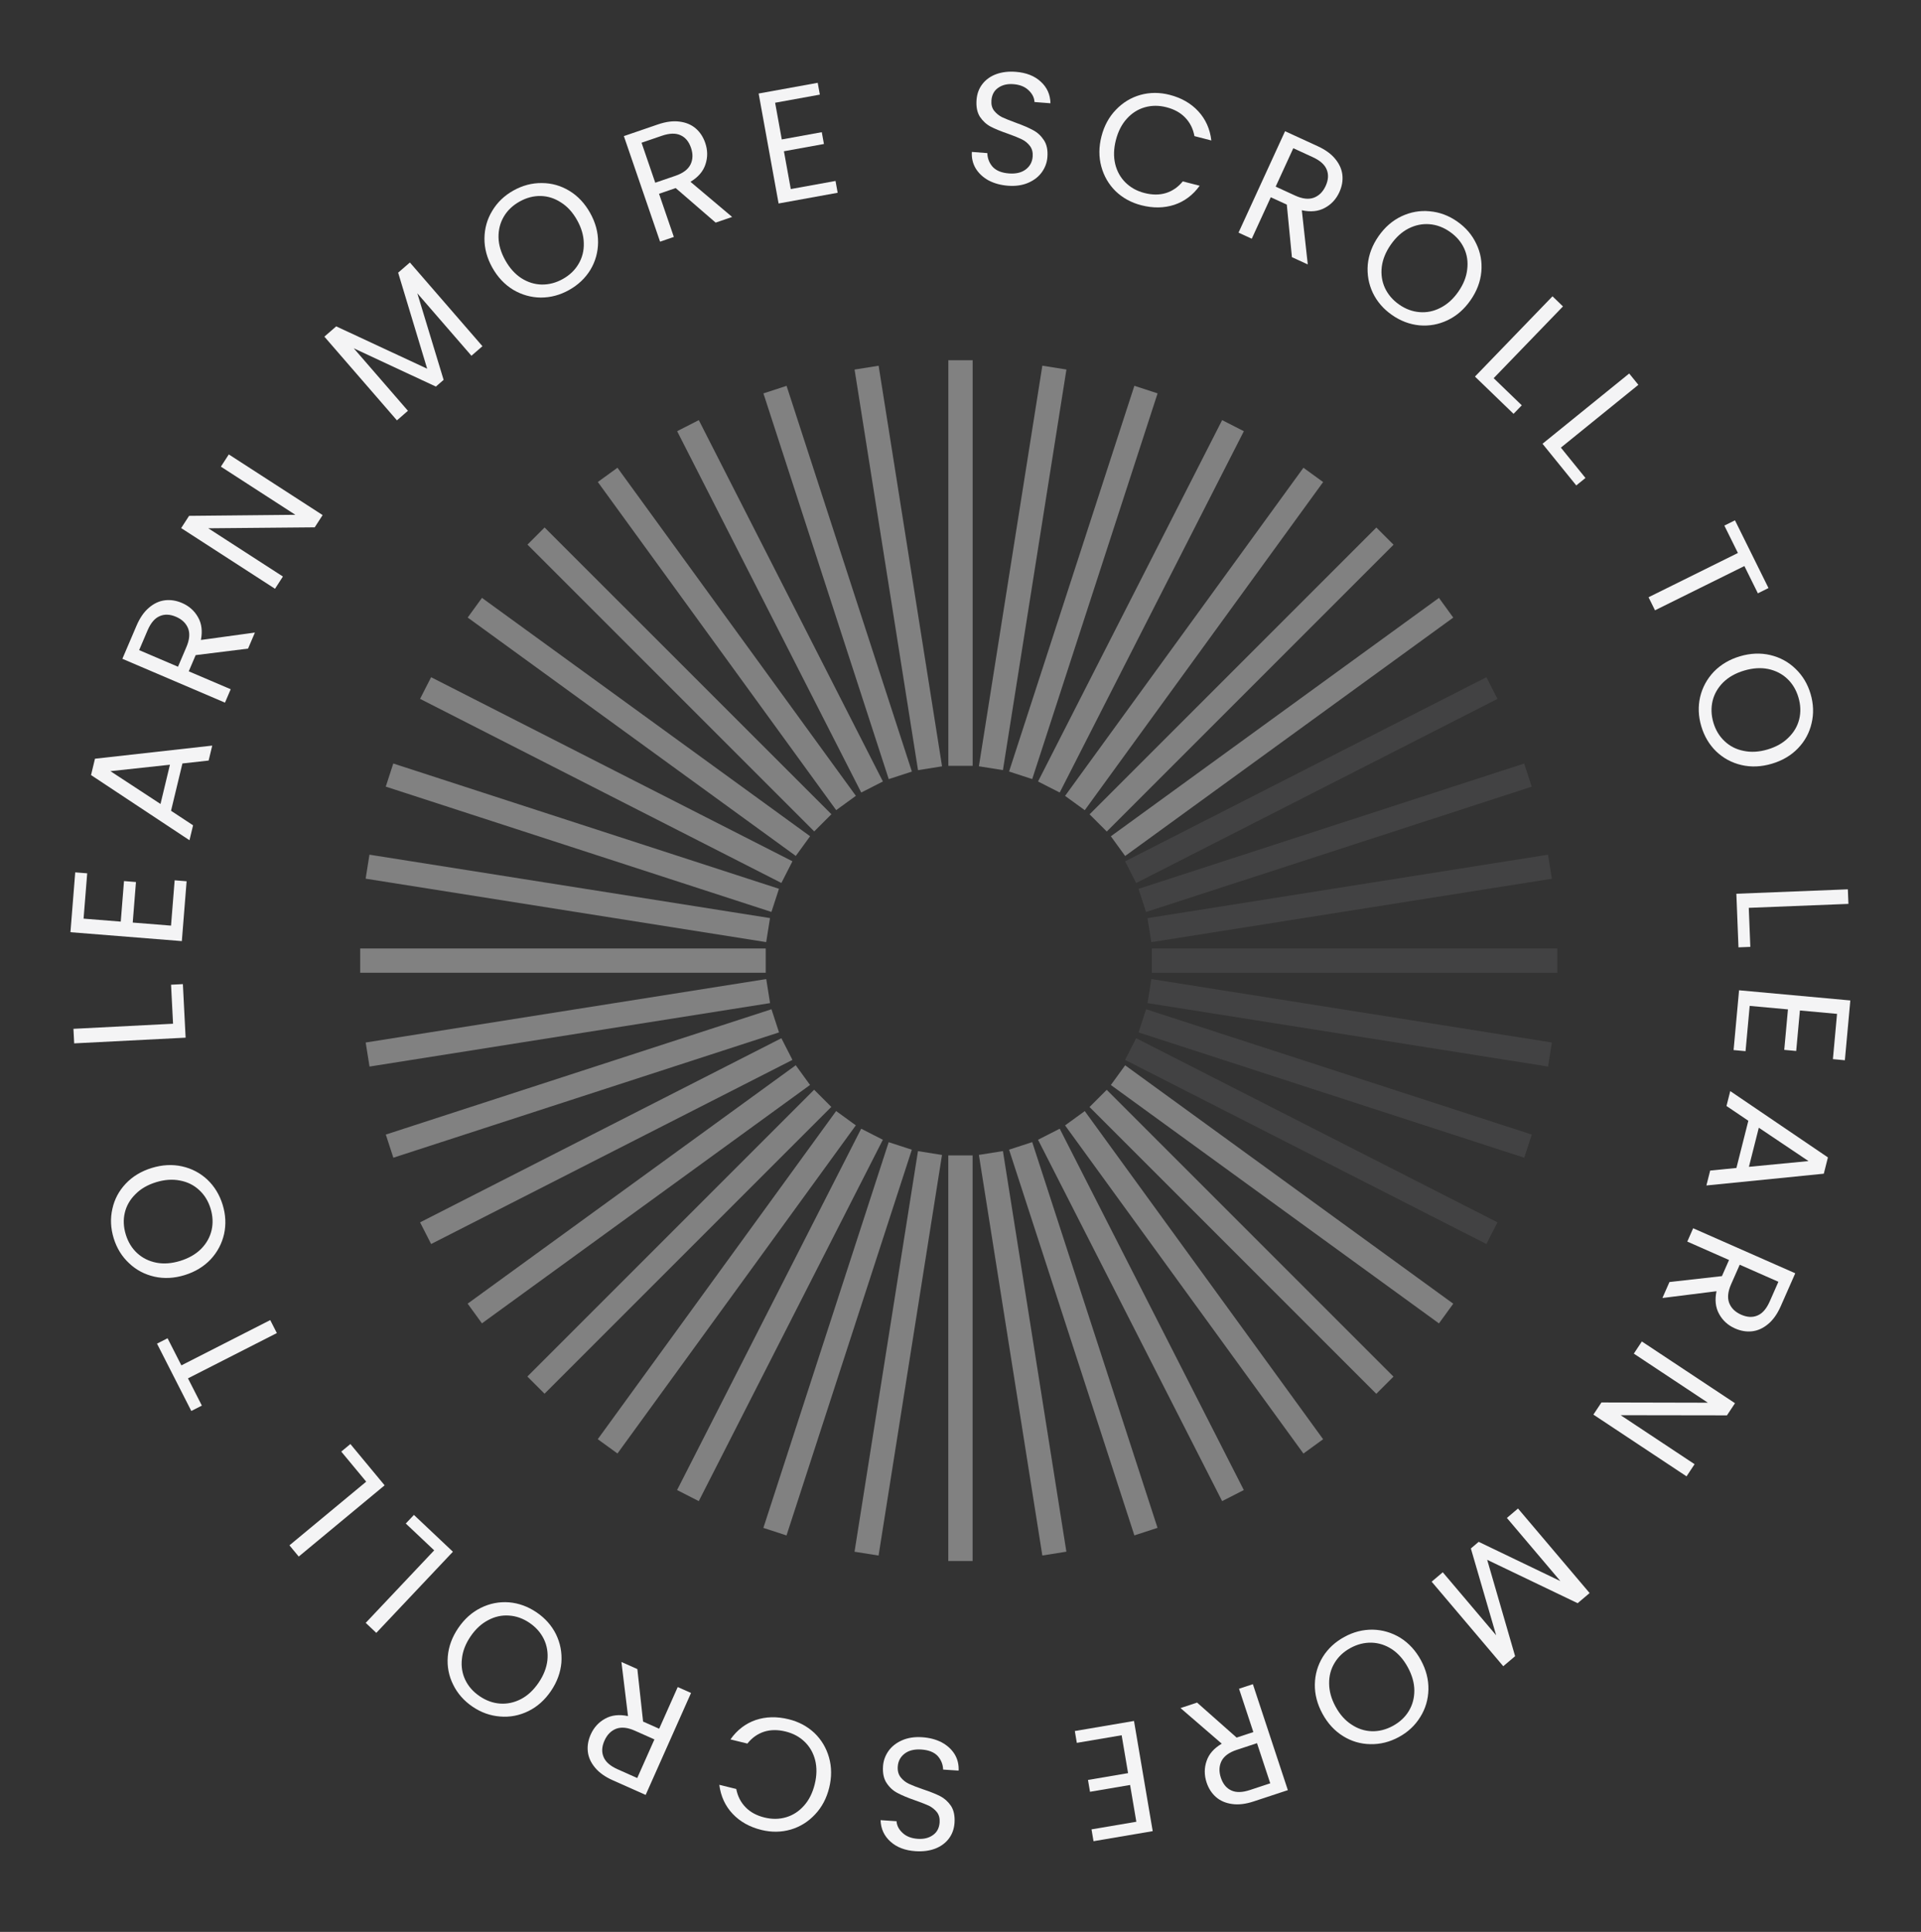 <?xml version="1.0" encoding="UTF-8"?> <svg xmlns="http://www.w3.org/2000/svg" width="180" height="181" viewBox="0 0 180 181" fill="none"><rect x="0" y="0" width="180" height="181" fill="#333333" stroke="none"/><g opacity="0.4" clip-path="url(#clip0_46_366)"><path d="M91.139 71.749H88.861V33.75H91.139V71.749ZM82.328 34.265L80.074 34.624L86.019 72.156L88.272 71.798L82.328 34.265ZM73.703 36.15L71.533 36.857L83.275 72.996L85.445 72.289L73.703 36.15ZM65.481 39.361L63.448 40.397L80.698 74.253L82.73 73.217L65.481 39.366V39.361ZM57.862 43.818L56.016 45.158L78.351 75.902L80.197 74.562L57.857 43.823L57.862 43.818ZM51.034 49.414L49.424 51.024L76.295 77.895L77.905 76.285L51.029 49.419L51.034 49.414ZM45.163 56.011L43.823 57.857L74.567 80.192L75.907 78.347L45.163 56.016V56.011ZM40.397 63.443L39.361 65.476L73.217 82.725L74.253 80.693L40.397 63.448V63.443ZM36.852 71.528L36.145 73.698L72.284 85.44L72.991 83.27L36.857 71.533L36.852 71.528ZM34.619 80.07L34.261 82.323L71.793 88.267L72.152 86.014L34.619 80.074V80.07ZM33.75 88.861V91.139H71.749V88.861H33.75ZM34.265 97.672L34.624 99.926L72.156 93.981L71.798 91.728L34.265 97.672ZM36.15 106.297L36.857 108.467L72.996 96.725L72.289 94.555L36.15 106.297ZM39.361 114.519L40.397 116.552L74.253 99.302L73.217 97.27L39.366 114.519H39.361ZM43.818 122.138L45.158 123.984L75.902 101.649L74.562 99.803L43.818 122.138ZM49.414 128.966L51.024 130.576L77.895 103.705L76.285 102.095L49.414 128.966ZM56.011 134.837L57.857 136.177L80.192 105.433L78.347 104.093L56.011 134.837ZM63.443 139.603L65.476 140.639L82.725 106.783L80.693 105.747L63.443 139.603ZM71.528 143.148L73.698 143.855L85.44 107.716L83.27 107.009L71.528 143.148ZM80.07 145.381L82.323 145.739L88.267 108.207L86.014 107.848L80.07 145.381ZM88.856 146.25H91.134V108.251H88.856V146.25ZM97.668 145.735L99.921 145.376L93.976 107.844L91.723 108.202L97.668 145.735ZM106.292 143.85L108.462 143.143L96.72 107.004L94.55 107.711L106.292 143.85ZM114.515 140.639L116.547 139.603L99.297 105.747L97.265 106.783L114.515 140.639ZM122.133 136.182L123.979 134.842L101.644 104.098L99.798 105.438L122.133 136.182ZM128.961 130.586L130.571 128.976L103.7 102.105L102.09 103.715L128.961 130.586ZM134.832 123.989L136.172 122.143L105.428 99.808L104.088 101.654L134.832 123.989ZM136.172 57.862L134.832 56.016L104.088 78.351L105.428 80.197L136.172 57.862ZM130.576 51.034L128.966 49.424L102.095 76.295L103.705 77.905L130.576 51.034ZM123.979 45.163L122.133 43.823L99.798 74.567L101.644 75.907L123.979 45.163ZM116.547 40.397L114.515 39.361L97.265 73.217L99.297 74.253L116.552 40.397H116.547ZM108.462 36.852L106.292 36.145L94.55 72.284L96.72 72.991L108.467 36.857L108.462 36.852ZM99.921 34.619L97.668 34.261L91.723 71.793L93.976 72.152L99.926 34.619H99.921Z" fill="#F4F4F5"></path><path opacity="0.2" d="M105.422 99.302L106.458 97.27L140.314 114.519L139.278 116.552L105.422 99.302ZM142.822 108.467L143.529 106.297L107.391 94.555L106.684 96.725L142.822 108.467ZM145.056 99.926L145.414 97.672L107.882 91.728L107.523 93.981L145.056 99.926ZM145.925 91.139V88.861H107.926V91.139H145.925ZM145.409 82.328L145.051 80.074L107.518 86.019L107.877 88.272L145.409 82.328ZM143.524 73.703L142.818 71.533L106.679 83.275L107.386 85.445L143.524 73.703ZM140.314 65.481L139.278 63.448L105.422 80.698L106.458 82.73L140.314 65.481Z" fill="#F4F4F5"></path></g><path d="M94.444 17.4C93.756 17.346 93.147 17.179 92.618 16.897C92.099 16.606 91.701 16.234 91.425 15.781C91.15 15.319 91.03 14.803 91.064 14.233L92.515 14.346C92.527 14.839 92.694 15.268 93.016 15.634C93.35 15.991 93.856 16.196 94.534 16.248C95.182 16.299 95.702 16.178 96.096 15.888C96.501 15.589 96.722 15.184 96.762 14.676C96.793 14.277 96.708 13.945 96.508 13.678C96.308 13.412 96.049 13.201 95.73 13.046C95.411 12.891 94.978 12.717 94.432 12.524C93.758 12.291 93.218 12.069 92.813 11.857C92.419 11.646 92.086 11.339 91.817 10.937C91.558 10.526 91.453 9.996 91.504 9.348C91.548 8.78 91.732 8.287 92.055 7.871C92.378 7.455 92.808 7.147 93.345 6.948C93.892 6.75 94.505 6.677 95.183 6.73C96.16 6.806 96.938 7.112 97.518 7.649C98.109 8.186 98.412 8.861 98.429 9.675L96.934 9.559C96.915 9.156 96.733 8.791 96.387 8.463C96.042 8.126 95.566 7.933 94.957 7.886C94.389 7.842 93.914 7.955 93.532 8.227C93.15 8.488 92.939 8.883 92.898 9.411C92.869 9.79 92.949 10.107 93.14 10.363C93.341 10.619 93.591 10.824 93.89 10.978C94.2 11.122 94.632 11.296 95.188 11.5C95.861 11.742 96.4 11.975 96.804 12.197C97.209 12.409 97.546 12.721 97.815 13.133C98.084 13.535 98.194 14.065 98.142 14.723C98.103 15.232 97.931 15.7 97.627 16.127C97.323 16.555 96.896 16.888 96.346 17.126C95.796 17.364 95.162 17.456 94.444 17.4Z" fill="#F4F4F5"></path><path d="M103.21 12.769C103.465 11.782 103.916 10.953 104.564 10.283C105.214 9.604 105.979 9.14 106.859 8.892C107.748 8.646 108.662 8.645 109.602 8.887C110.706 9.171 111.6 9.686 112.286 10.431C112.972 11.175 113.378 12.085 113.503 13.161L111.92 12.753C111.797 12.07 111.511 11.496 111.063 11.029C110.625 10.565 110.038 10.238 109.302 10.049C108.595 9.866 107.919 9.868 107.272 10.052C106.626 10.237 106.064 10.593 105.587 11.12C105.113 11.638 104.771 12.304 104.561 13.117C104.354 13.921 104.332 14.669 104.494 15.362C104.659 16.044 104.98 16.623 105.456 17.097C105.933 17.571 106.525 17.899 107.232 18.081C107.968 18.271 108.638 18.273 109.244 18.088C109.861 17.897 110.389 17.532 110.827 16.994L112.41 17.402C111.783 18.273 110.989 18.869 110.029 19.189C109.071 19.5 108.04 19.513 106.936 19.229C105.997 18.987 105.196 18.548 104.534 17.912C103.883 17.27 103.437 16.499 103.193 15.6C102.95 14.7 102.956 13.757 103.21 12.769Z" fill="#F4F4F5"></path><path d="M121.054 24.093L120.574 19.169L119.075 18.48L117.291 22.366L116.051 21.796L120.412 12.294L123.48 13.702C124.198 14.032 124.746 14.432 125.124 14.903C125.511 15.377 125.731 15.88 125.785 16.411C125.838 16.942 125.742 17.475 125.496 18.011C125.196 18.666 124.74 19.155 124.129 19.48C123.527 19.808 122.811 19.882 121.982 19.699L122.54 24.775L121.054 24.093ZM119.532 17.485L121.358 18.324C122.031 18.632 122.61 18.7 123.097 18.527C123.588 18.346 123.96 17.977 124.215 17.423C124.473 16.86 124.505 16.346 124.311 15.883C124.126 15.424 123.692 15.038 123.01 14.725L121.184 13.886L119.532 17.485Z" fill="#F4F4F5"></path><path d="M130.427 29.508C129.631 28.953 129.034 28.262 128.635 27.436C128.242 26.601 128.085 25.717 128.162 24.783C128.254 23.848 128.592 22.961 129.175 22.125C129.759 21.288 130.471 20.669 131.311 20.268C132.166 19.864 133.05 19.706 133.964 19.795C134.883 19.875 135.74 20.193 136.536 20.748C137.34 21.308 137.938 22.006 138.331 22.841C138.73 23.668 138.887 24.545 138.801 25.472C138.715 26.4 138.377 27.286 137.788 28.131C137.199 28.976 136.484 29.599 135.643 30C134.802 30.401 133.922 30.562 133.003 30.482C132.09 30.393 131.231 30.069 130.427 29.508ZM131.105 28.536C131.704 28.953 132.338 29.189 133.008 29.242C133.687 29.3 134.341 29.166 134.973 28.838C135.612 28.515 136.169 28.014 136.644 27.333C137.124 26.644 137.402 25.948 137.478 25.245C137.568 24.539 137.472 23.881 137.191 23.271C136.909 22.66 136.465 22.143 135.858 21.72C135.251 21.296 134.613 21.058 133.942 21.006C133.272 20.953 132.617 21.087 131.978 21.41C131.353 21.729 130.8 22.234 130.319 22.923C129.845 23.604 129.562 24.297 129.473 25.002C129.391 25.713 129.491 26.374 129.772 26.985C130.062 27.601 130.506 28.118 131.105 28.536Z" fill="#F4F4F5"></path><path d="M139.959 35.431L142.592 37.974L141.821 38.772L138.206 35.281L145.47 27.761L146.452 28.709L139.959 35.431Z" fill="#F4F4F5"></path><path d="M146.256 41.938L148.56 44.782L147.698 45.48L144.534 41.576L152.657 34.994L153.517 36.054L146.256 41.938Z" fill="#F4F4F5"></path><path d="M165.71 55.094L164.715 55.587L163.451 53.033L155.076 57.179L154.47 55.956L162.845 51.809L161.574 49.242L162.569 48.749L165.71 55.094Z" fill="#F4F4F5"></path><path d="M159.41 68.034C159.135 67.104 159.1 66.192 159.305 65.297C159.519 64.399 159.948 63.61 160.592 62.93C161.248 62.256 162.065 61.775 163.043 61.486C164.021 61.197 164.964 61.158 165.871 61.37C166.791 61.588 167.58 62.017 168.238 62.656C168.906 63.293 169.377 64.077 169.652 65.007C169.93 65.947 169.962 66.865 169.747 67.763C169.542 68.658 169.117 69.441 168.47 70.111C167.824 70.782 167.007 71.263 166.019 71.555C165.031 71.847 164.084 71.887 163.177 71.676C162.27 71.464 161.482 71.04 160.814 70.403C160.156 69.764 159.688 68.974 159.41 68.034ZM160.546 67.698C160.753 68.398 161.102 68.978 161.593 69.438C162.086 69.908 162.681 70.211 163.379 70.349C164.08 70.497 164.828 70.453 165.624 70.218C166.429 69.979 167.081 69.609 167.579 69.108C168.09 68.613 168.426 68.039 168.588 67.386C168.749 66.734 168.725 66.052 168.516 65.343C168.306 64.633 167.956 64.049 167.465 63.589C166.975 63.129 166.379 62.825 165.679 62.678C164.991 62.537 164.244 62.586 163.438 62.824C162.642 63.059 161.989 63.424 161.479 63.919C160.971 64.424 160.636 65.002 160.474 65.655C160.316 66.317 160.34 66.998 160.546 67.698Z" fill="#F4F4F5"></path><path d="M163.862 85.055L164.008 88.712L162.898 88.756L162.699 83.735L173.146 83.321L173.2 84.685L163.862 85.055Z" fill="#F4F4F5"></path><path d="M172.133 94.989L168.653 94.671L168.306 98.465L167.186 98.363L167.533 94.569L163.948 94.241L163.56 98.483L162.439 98.381L162.952 92.779L173.378 93.732L172.866 99.334L171.746 99.231L172.133 94.989Z" fill="#F4F4F5"></path><path d="M162.705 109.425L163.822 105.004L161.774 103.62L162.127 102.224L171.278 108.437L170.892 109.964L159.892 111.066L160.245 109.67L162.705 109.425ZM163.876 109.319L169.459 108.781L164.803 105.655L163.876 109.319Z" fill="#F4F4F5"></path><path d="M156.43 120.113L161.347 119.559L162.012 118.049L158.101 116.324L158.651 115.075L168.218 119.293L166.856 122.382C166.537 123.104 166.145 123.658 165.681 124.044C165.212 124.438 164.712 124.666 164.182 124.727C163.653 124.789 163.118 124.7 162.578 124.462C161.919 124.172 161.423 123.724 161.089 123.117C160.751 122.52 160.667 121.806 160.837 120.974L155.771 121.609L156.43 120.113ZM163.014 118.491L162.203 120.33C161.905 121.007 161.845 121.588 162.026 122.071C162.215 122.559 162.589 122.926 163.147 123.172C163.714 123.422 164.228 123.447 164.688 123.245C165.145 123.053 165.524 122.614 165.827 121.928L166.638 120.089L163.014 118.491Z" fill="#F4F4F5"></path><path d="M149.303 132.534L150.058 131.396L160.03 131.419L153.091 126.82L153.845 125.682L162.572 131.467L161.818 132.604L151.858 132.589L158.785 137.18L158.03 138.318L149.303 132.534Z" fill="#F4F4F5"></path><path d="M140.857 156.107L134.148 148.187L135.189 147.305L140.192 153.211L137.822 145.075L138.554 144.454L146.211 148.132L141.198 142.215L142.239 141.332L148.949 149.252L147.827 150.202L139.351 146.138L141.968 155.167L140.857 156.107Z" fill="#F4F4F5"></path><path d="M125.976 153.358C126.828 152.894 127.713 152.669 128.631 152.682C129.553 152.704 130.414 152.958 131.214 153.445C132.01 153.946 132.652 154.644 133.139 155.54C133.627 156.436 133.862 157.35 133.845 158.281C133.824 159.226 133.569 160.087 133.081 160.865C132.598 161.651 131.931 162.276 131.079 162.74C130.218 163.208 129.326 163.431 128.404 163.409C127.486 163.396 126.631 163.144 125.84 162.652C125.049 162.16 124.407 161.462 123.915 160.557C123.423 159.652 123.186 158.734 123.203 157.803C123.22 156.872 123.47 156.013 123.953 155.226C124.44 154.449 125.115 153.826 125.976 153.358ZM126.542 154.399C125.901 154.747 125.406 155.21 125.059 155.785C124.704 156.366 124.531 157.012 124.542 157.723C124.545 158.439 124.744 159.161 125.141 159.891C125.542 160.628 126.04 161.189 126.635 161.571C127.226 161.966 127.858 162.175 128.53 162.197C129.201 162.218 129.863 162.052 130.513 161.699C131.163 161.345 131.661 160.88 132.008 160.304C132.355 159.729 132.528 159.083 132.525 158.367C132.519 157.665 132.315 156.944 131.914 156.207C131.517 155.477 131.023 154.915 130.432 154.519C129.833 154.128 129.197 153.922 128.525 153.901C127.844 153.884 127.183 154.05 126.542 154.399Z" fill="#F4F4F5"></path><path d="M112.168 159.515L115.873 162.794L117.44 162.277L116.099 158.217L117.396 157.79L120.673 167.717L117.468 168.776C116.718 169.023 116.044 169.103 115.447 169.016C114.84 168.932 114.336 168.714 113.936 168.362C113.535 168.01 113.242 167.554 113.057 166.994C112.832 166.31 112.832 165.641 113.058 164.987C113.275 164.336 113.75 163.795 114.481 163.364L110.616 160.028L112.168 159.515ZM117.783 163.317L115.874 163.947C115.172 164.179 114.701 164.524 114.462 164.982C114.227 165.449 114.205 165.972 114.396 166.551C114.591 167.14 114.917 167.538 115.375 167.745C115.823 167.955 116.403 167.942 117.116 167.707L119.024 167.077L117.783 163.317Z" fill="#F4F4F5"></path><path d="M106.476 170.679L105.891 167.233L102.135 167.871L101.946 166.762L105.702 166.124L105.1 162.575L100.9 163.288L100.712 162.179L106.257 161.237L108.01 171.559L102.464 172.501L102.276 171.392L106.476 170.679Z" fill="#F4F4F5"></path><path d="M86.407 162.76C87.096 162.805 87.707 162.966 88.24 163.242C88.762 163.527 89.164 163.894 89.445 164.344C89.725 164.803 89.851 165.318 89.823 165.887L88.372 165.791C88.354 165.299 88.182 164.872 87.855 164.509C87.518 164.156 87.01 163.957 86.331 163.912C85.683 163.869 85.163 163.995 84.773 164.29C84.372 164.594 84.155 165.001 84.121 165.51C84.094 165.909 84.183 166.241 84.386 166.504C84.589 166.768 84.851 166.976 85.171 167.128C85.492 167.279 85.927 167.448 86.476 167.635C87.152 167.86 87.694 168.076 88.101 168.284C88.499 168.49 88.834 168.793 89.109 169.192C89.372 169.601 89.483 170.129 89.44 170.778C89.402 171.346 89.224 171.841 88.906 172.261C88.587 172.68 88.16 172.993 87.626 173.198C87.081 173.403 86.469 173.482 85.791 173.437C84.813 173.373 84.031 173.075 83.445 172.546C82.849 172.015 82.537 171.343 82.511 170.529L84.008 170.629C84.031 171.031 84.218 171.394 84.567 171.718C84.915 172.052 85.394 172.239 86.003 172.279C86.572 172.317 87.046 172.198 87.425 171.922C87.803 171.656 88.01 171.259 88.045 170.73C88.07 170.351 87.986 170.035 87.792 169.782C87.588 169.528 87.336 169.326 87.035 169.175C86.724 169.034 86.289 168.865 85.731 168.668C85.055 168.433 84.514 168.207 84.107 167.989C83.7 167.782 83.359 167.474 83.086 167.065C82.812 166.666 82.696 166.137 82.74 165.479C82.774 164.97 82.94 164.5 83.239 164.068C83.538 163.637 83.962 163.299 84.509 163.055C85.056 162.811 85.689 162.712 86.407 162.76Z" fill="#F4F4F5"></path><path d="M77.697 167.491C77.453 168.481 77.012 169.315 76.372 169.992C75.73 170.679 74.97 171.151 74.094 171.41C73.207 171.666 72.293 171.678 71.351 171.447C70.243 171.175 69.343 170.671 68.648 169.934C67.954 169.198 67.538 168.292 67.4 167.219L68.987 167.608C69.119 168.289 69.411 168.86 69.864 169.322C70.308 169.781 70.898 170.101 71.637 170.282C72.346 170.456 73.022 170.447 73.666 170.255C74.311 170.063 74.868 169.7 75.339 169.167C75.807 168.644 76.141 167.974 76.342 167.158C76.54 166.352 76.553 165.604 76.383 164.913C76.21 164.232 75.883 163.658 75.4 163.189C74.918 162.721 74.323 162.4 73.614 162.226C72.876 162.045 72.205 162.05 71.602 162.242C70.987 162.441 70.463 162.812 70.031 163.354L68.444 162.965C69.061 162.087 69.847 161.482 70.804 161.15C71.758 160.828 72.789 160.803 73.896 161.075C74.838 161.306 75.644 161.736 76.314 162.363C76.971 162.998 77.427 163.764 77.681 164.66C77.934 165.557 77.94 166.5 77.697 167.491Z" fill="#F4F4F5"></path><path d="M59.721 156.375L60.258 161.293L61.765 161.964L63.504 158.058L64.751 158.613L60.499 168.165L57.416 166.792C56.694 166.471 56.142 166.077 55.758 165.611C55.365 165.141 55.139 164.641 55.08 164.11C55.02 163.58 55.11 163.046 55.35 162.507C55.643 161.849 56.093 161.354 56.7 161.023C57.298 160.687 58.013 160.606 58.845 160.779L58.228 155.71L59.721 156.375ZM61.32 162.964L59.484 162.147C58.808 161.846 58.227 161.785 57.743 161.963C57.255 162.151 56.886 162.523 56.638 163.08C56.386 163.647 56.36 164.16 56.56 164.621C56.75 165.078 57.188 165.459 57.873 165.764L59.71 166.582L61.32 162.964Z" fill="#F4F4F5"></path><path d="M50.285 151.066C51.087 151.612 51.692 152.296 52.1 153.118C52.503 153.948 52.67 154.831 52.603 155.765C52.522 156.701 52.195 157.591 51.621 158.435C51.047 159.278 50.342 159.905 49.506 160.316C48.656 160.729 47.774 160.897 46.86 160.819C45.939 160.749 45.078 160.442 44.276 159.896C43.466 159.345 42.86 158.654 42.457 157.823C42.049 157.001 41.883 156.126 41.958 155.197C42.033 154.269 42.361 153.379 42.94 152.527C43.52 151.676 44.228 151.045 45.064 150.634C45.9 150.223 46.778 150.052 47.698 150.122C48.612 150.2 49.475 150.515 50.285 151.066ZM49.618 152.046C49.015 151.635 48.378 151.407 47.707 151.362C47.028 151.311 46.375 151.453 45.747 151.789C45.112 152.118 44.561 152.626 44.094 153.312C43.621 154.007 43.351 154.706 43.283 155.41C43.202 156.116 43.305 156.773 43.593 157.381C43.881 157.988 44.331 158.5 44.943 158.916C45.555 159.332 46.196 159.563 46.867 159.608C47.538 159.654 48.191 159.512 48.826 159.182C49.448 158.855 49.995 158.344 50.468 157.65C50.935 156.964 51.209 156.267 51.291 155.561C51.364 154.849 51.257 154.189 50.968 153.582C50.672 152.969 50.222 152.457 49.618 152.046Z" fill="#F4F4F5"></path><path d="M40.684 145.251L38.023 142.738L38.785 141.931L42.438 145.381L35.26 152.983L34.268 152.046L40.684 145.251Z" fill="#F4F4F5"></path><path d="M34.314 138.816L31.977 135.999L32.832 135.291L36.039 139.159L27.992 145.833L27.121 144.782L34.314 138.816Z" fill="#F4F4F5"></path><path d="M14.712 125.885L15.701 125.381L16.995 127.921L25.321 123.678L25.941 124.895L17.614 129.137L18.915 131.69L17.926 132.194L14.712 125.885Z" fill="#F4F4F5"></path><path d="M20.862 112.873C21.147 113.8 21.193 114.712 20.998 115.609C20.794 116.509 20.375 117.303 19.739 117.99C19.091 118.672 18.279 119.162 17.305 119.463C16.33 119.763 15.388 119.813 14.478 119.612C13.556 119.404 12.762 118.984 12.097 118.352C11.421 117.723 10.941 116.945 10.655 116.018C10.367 115.082 10.324 114.163 10.528 113.263C10.723 112.366 11.139 111.579 11.778 110.901C12.417 110.222 13.228 109.732 14.212 109.428C15.197 109.125 16.144 109.074 17.053 109.275C17.963 109.476 18.755 109.891 19.43 110.52C20.096 111.152 20.573 111.936 20.862 112.873ZM19.729 113.222C19.514 112.524 19.159 111.948 18.663 111.494C18.165 111.031 17.566 110.734 16.866 110.604C16.164 110.465 15.416 110.517 14.623 110.761C13.82 111.009 13.173 111.386 12.681 111.894C12.176 112.395 11.846 112.972 11.692 113.627C11.538 114.281 11.57 114.962 11.788 115.669C12.006 116.376 12.363 116.957 12.858 117.411C13.354 117.865 13.953 118.162 14.655 118.301C15.345 118.434 16.091 118.377 16.894 118.13C17.687 117.885 18.336 117.512 18.841 117.012C19.343 116.501 19.671 115.919 19.825 115.264C19.976 114.6 19.944 113.92 19.729 113.222Z" fill="#F4F4F5"></path><path d="M16.215 95.913L16.028 92.258L17.136 92.201L17.393 97.219L6.951 97.753L6.882 96.39L16.215 95.913Z" fill="#F4F4F5"></path><path d="M7.831 86.067L11.315 86.346L11.619 82.548L12.74 82.637L12.437 86.435L16.025 86.722L16.365 82.475L17.486 82.565L17.038 88.172L6.601 87.338L7.049 81.731L8.171 81.821L7.831 86.067Z" fill="#F4F4F5"></path><path d="M17.093 71.528L16.026 75.961L18.091 77.322L17.754 78.722L8.531 72.616L8.899 71.084L19.887 69.855L19.55 71.255L17.093 71.528ZM15.923 71.647L10.347 72.25L15.039 75.323L15.923 71.647Z" fill="#F4F4F5"></path><path d="M23.243 60.768L18.334 61.378L17.686 62.896L21.617 64.575L21.081 65.83L11.466 61.723L12.792 58.62C13.102 57.893 13.488 57.335 13.948 56.944C14.412 56.544 14.909 56.311 15.438 56.243C15.967 56.175 16.503 56.258 17.046 56.489C17.708 56.772 18.209 57.215 18.55 57.817C18.895 58.41 18.987 59.124 18.826 59.958L23.886 59.264L23.243 60.768ZM16.679 62.466L17.468 60.617C17.759 59.937 17.811 59.355 17.626 58.874C17.431 58.388 17.053 58.026 16.492 57.786C15.922 57.542 15.408 57.524 14.95 57.731C14.495 57.928 14.121 58.372 13.826 59.062L13.037 60.91L16.679 62.466Z" fill="#F4F4F5"></path><path d="M30.231 48.258L29.49 49.405L19.518 49.495L26.509 54.015L25.768 55.161L16.976 49.476L17.717 48.33L27.676 48.232L20.698 43.72L21.439 42.574L30.231 48.258Z" fill="#F4F4F5"></path><path d="M38.407 24.593L45.206 32.436L44.175 33.33L39.105 27.482L41.568 35.59L40.842 36.219L33.145 32.629L38.224 38.488L37.193 39.383L30.394 31.54L31.504 30.577L40.026 34.544L37.307 25.546L38.407 24.593Z" fill="#F4F4F5"></path><path d="M53.319 27.173C52.472 27.646 51.59 27.881 50.672 27.879C49.749 27.867 48.885 27.623 48.079 27.145C47.278 26.654 46.628 25.963 46.13 25.073C45.633 24.182 45.387 23.271 45.394 22.34C45.404 21.395 45.648 20.53 46.127 19.747C46.601 18.956 47.261 18.323 48.108 17.85C48.964 17.372 49.853 17.138 50.776 17.15C51.694 17.152 52.551 17.395 53.347 17.877C54.144 18.36 54.794 19.051 55.296 19.95C55.799 20.849 56.047 21.764 56.04 22.696C56.034 23.627 55.794 24.489 55.32 25.281C54.841 26.064 54.174 26.695 53.319 27.173ZM52.74 26.138C53.378 25.782 53.867 25.314 54.207 24.734C54.556 24.15 54.721 23.502 54.702 22.791C54.691 22.075 54.483 21.355 54.078 20.631C53.669 19.897 53.164 19.343 52.565 18.968C51.969 18.579 51.336 18.377 50.664 18.363C49.991 18.35 49.332 18.523 48.686 18.884C48.04 19.245 47.547 19.716 47.207 20.295C46.866 20.875 46.701 21.523 46.712 22.239C46.726 22.941 46.938 23.659 47.348 24.392C47.753 25.116 48.253 25.673 48.849 26.062C49.453 26.446 50.091 26.645 50.763 26.659C51.444 26.668 52.103 26.494 52.74 26.138Z" fill="#F4F4F5"></path><path d="M67.056 20.856L63.314 17.62L61.753 18.155L63.14 22.199L61.849 22.642L58.457 12.752L61.65 11.657C62.397 11.401 63.07 11.313 63.668 11.393C64.276 11.47 64.782 11.682 65.187 12.03C65.592 12.377 65.89 12.83 66.081 13.388C66.315 14.069 66.322 14.738 66.103 15.395C65.894 16.048 65.426 16.594 64.699 17.034L68.603 20.326L67.056 20.856ZM61.398 17.119L63.3 16.467C63.999 16.227 64.466 15.877 64.699 15.416C64.929 14.946 64.945 14.423 64.747 13.846C64.546 13.259 64.216 12.865 63.755 12.664C63.304 12.459 62.724 12.478 62.015 12.721L60.114 13.373L61.398 17.119Z" fill="#F4F4F5"></path><path d="M72.63 9.626L73.254 13.065L77.002 12.384L77.203 13.491L73.455 14.171L74.097 17.713L78.289 16.953L78.49 18.06L72.955 19.064L71.086 8.762L76.62 7.758L76.821 8.865L72.63 9.626Z" fill="#F4F4F5"></path><defs><clipPath id="clip0_46_366"><rect width="112.5" height="112.5" fill="white" transform="translate(33.75 33.75)"></rect></clipPath></defs></svg> 